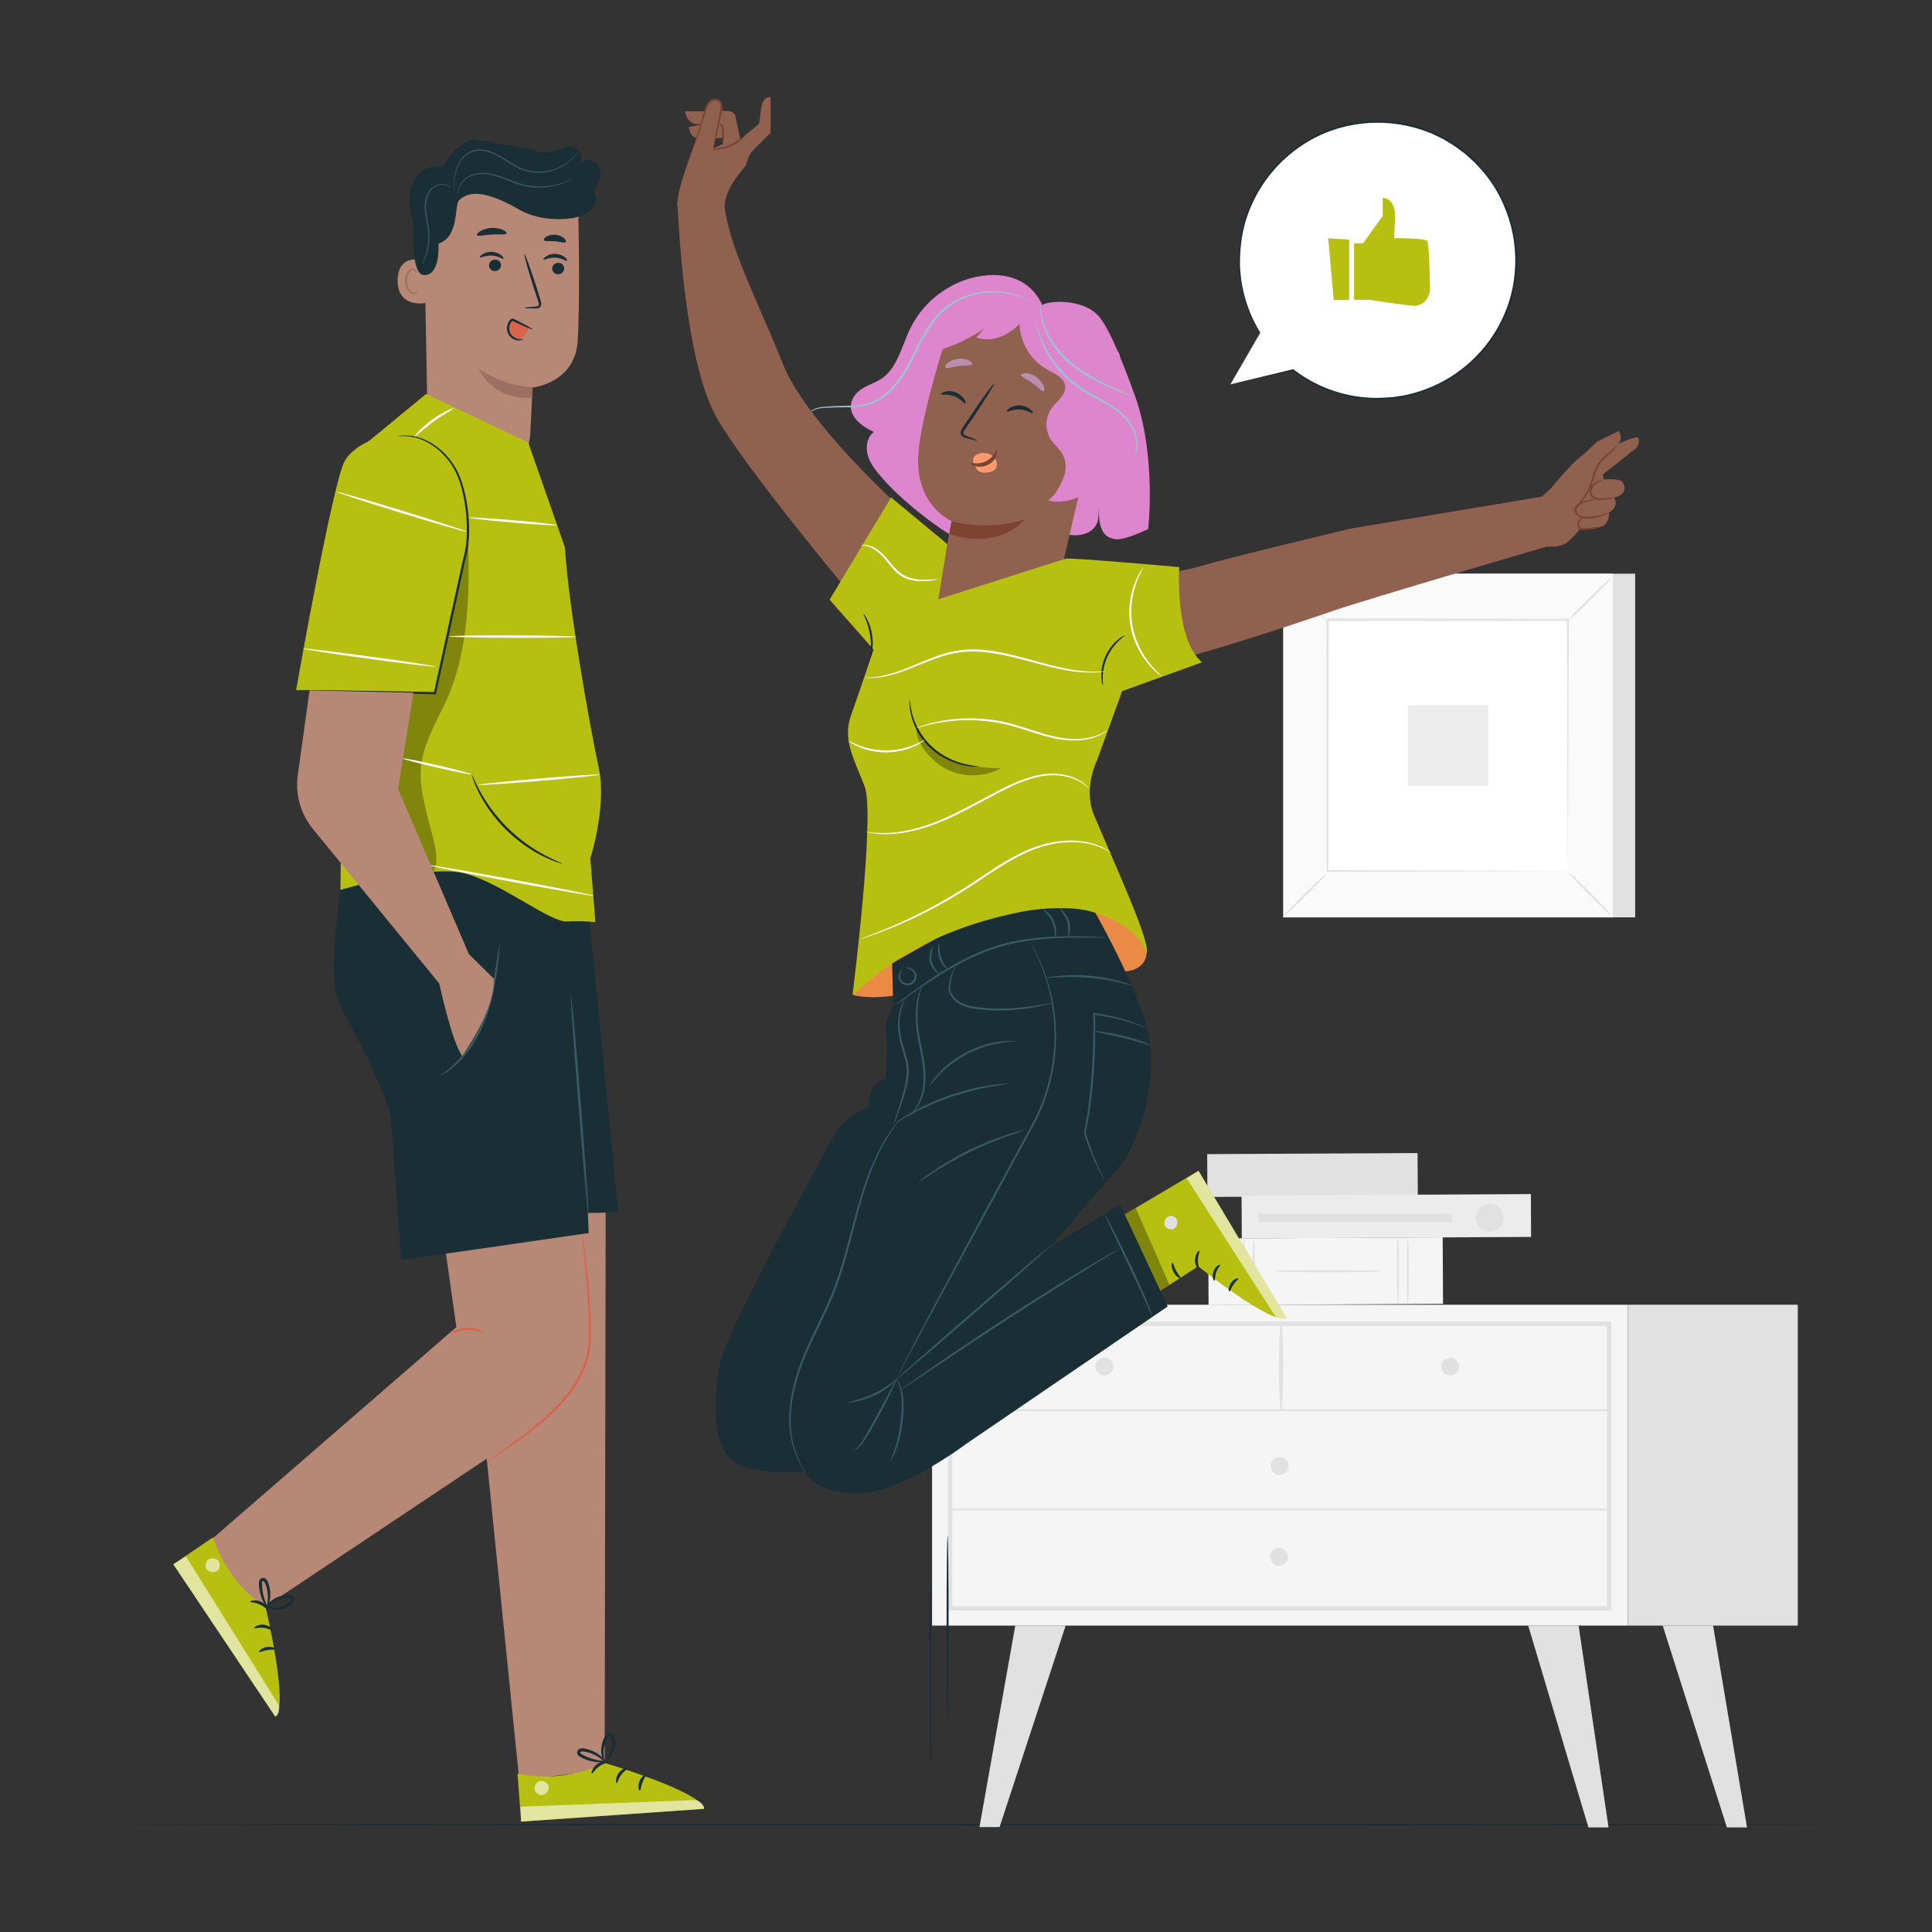 <?xml version="1.0" encoding="UTF-8"?><svg id="Calque_1" data-name="Calque 1" xmlns="http://www.w3.org/2000/svg" version="1.1" viewBox="0 0 360 360"><rect x="0" y="0" width="360" height="360" fill="#333333" stroke="none"/><defs><style>
      .cls-1 {
        fill: #d8654b;
      }

      .cls-1, .cls-2, .cls-3, .cls-4, .cls-5, .cls-6, .cls-7, .cls-8, .cls-9, .cls-10, .cls-11, .cls-12, .cls-13, .cls-14, .cls-15, .cls-16, .cls-17, .cls-18, .cls-19, .cls-20, .cls-21 {
        stroke-width: 0px;
      }

      .cls-2 {
        fill: #b7bf10;
      }

      .cls-3 {
        fill: #7c4431;
      }

      .cls-4 {
        fill: #375a64;
      }

      .cls-5 {
        fill: #e1e1e1;
      }

      .cls-6 {
        fill: #1a2e35;
      }

      .cls-7 {
        fill: #1a2e35;
      }

      .cls-8 {
        fill: #916150;
      }

      .cls-9 {
        fill: #ff9a6c;
      }

      .cls-10, .cls-20 {
        fill: #000;
      }

      .cls-11 {
        fill: #ececec;
      }

      .cls-12 {
        fill: #dd85cd;
      }

      .cls-13 {
        fill: #b78876;
      }

      .cls-14 {
        fill: #ba8eb0;
      }

      .cls-22, .cls-20 {
        opacity: .3;
      }

      .cls-23 {
        opacity: .6;
      }

      .cls-15 {
        fill: #9b7064;
      }

      .cls-16 {
        fill: #9bc4ce;
      }

      .cls-17 {
        fill: #ff735d;
      }

      .cls-18 {
        fill: #fafafa;
      }

      .cls-19 {
        fill: #fff;
      }

      .cls-21 {
        fill: #f5f5f5;
      }
    </style></defs><path class="cls-6" d="m341 340.02c0 .11-71.2.19-159.01.19s-159.02-.09-159.02-.19s71.18-.19 159.02-.19s159.01.09 159.01.19z"/><g><g><rect class="cls-21" x="173.68" y="243.12" width="129.63" height="59.79"/><path class="cls-5" d="m300.23 300.09h-123.58v-53.82h123.58v53.82zm-122.77-.81h121.97v-52.21h-121.97v52.21z"/><rect class="cls-5" x="303.32" y="243.12" width="31.67" height="59.79"/><path class="cls-5" d="m177.06 262.93h122.78c.21 0 .21-.33 0-.33h-122.78c-.21 0-.21.33 0 .33h0z"/><path class="cls-5" d="m238.84 262.76c.37-5.31.33-10.93.04-16.24c-.01-.21-.32-.21-.33 0c-.29 5.31-.33 10.93.04 16.24c.01.16.24.16.25 0h0z"/><path class="cls-5" d="m271.89 254.64c0 .92-.75 1.67-1.67 1.67s-1.67-.75-1.67-1.67s.75-1.67 1.67-1.67s1.67.75 1.67 1.67z"/><path class="cls-5" d="m207.46 254.64c0 .92-.75 1.67-1.67 1.67s-1.67-.75-1.67-1.67s.75-1.67 1.67-1.67s1.67.75 1.67 1.67z"/><path class="cls-5" d="m240.12 273.18c0 .92-.75 1.67-1.67 1.67s-1.67-.75-1.67-1.67s.75-1.67 1.67-1.67s1.67.75 1.67 1.67z"/><polygon class="cls-5" points="189.18 302.91 182.51 340.44 186.26 340.44 198.57 302.91 189.18 302.91"/><polygon class="cls-5" points="294.15 302.91 299.73 340.51 295.98 340.51 284.76 302.91 294.15 302.91"/><polygon class="cls-5" points="319.21 302.91 325.53 340.51 321.78 340.51 309.82 302.91 319.21 302.91"/><path class="cls-5" d="m240 290.1c0 .92-.75 1.67-1.67 1.67s-1.67-.75-1.67-1.67s.75-1.67 1.67-1.67s1.67.75 1.67 1.67z"/><path class="cls-5" d="m177.06 281.44h122.78c.21 0 .21-.33 0-.33h-122.78c-.21 0-.21.33 0 .33h0z"/></g><g><rect class="cls-5" x="240.59" y="199.35" width="7.98" height="39.2" transform="translate(462.23 -26.78) rotate(89.7)"/><g><rect class="cls-21" x="240.83" y="215.03" width="12.4" height="43.69" transform="translate(482.59 -11.4) rotate(89.7)"/><path class="cls-5" d="m260.49 242.87c-.12 0-.21-2.78-.21-6.2s.09-6.2.21-6.2s.21 2.78.21 6.2s-.09 6.2-.21 6.2z"/><path class="cls-5" d="m262.32 242.87c-.12 0-.21-2.78-.21-6.2s.09-6.2.21-6.2s.21 2.78.21 6.2s-.09 6.2-.21 6.2z"/><path class="cls-5" d="m231.79 242.87c-.12 0-.21-2.78-.21-6.2s.09-6.2.21-6.2s.21 2.78.21 6.2s-.09 6.2-.21 6.2z"/><path class="cls-5" d="m233.63 242.87c-.12 0-.21-2.78-.21-6.2s.09-6.2.21-6.2s.21 2.78.21 6.2s-.09 6.2-.21 6.2z"/><path class="cls-5" d="m237.63 236.87c0-.12 4.41-.21 9.84-.21s9.84.1 9.84.21s-4.41.21-9.84.21s-9.84-.1-9.84-.21z"/></g><g><rect class="cls-11" x="254.34" y="199.69" width="7.98" height="53.91" transform="translate(483.61 -32.88) rotate(89.7)"/><path class="cls-5" d="m277.59 229.5c-1.41 0-2.55-1.16-2.55-2.58s1.14-2.58 2.55-2.58s2.55 1.16 2.55 2.58s-1.14 2.58-2.55 2.58z"/><rect class="cls-5" x="251.74" y="208.87" width="1.6" height="36.09" transform="translate(479.46 -25.62) rotate(90)"/></g></g></g><g><rect class="cls-5" x="243.27" y="106.9" width="61.42" height="64.03"/><g><rect class="cls-18" x="239.11" y="106.9" width="61.42" height="64.03"/><path class="cls-5" d="m300.55 170.95h-61.46v-64.06h61.46v64.06zm-61.42-.04h61.38v-63.99h-61.38v63.99z"/></g><rect class="cls-19" x="247.37" y="115.51" width="44.91" height="46.81"/><path class="cls-5" d="m247.37 162.63s-.39.53-1.11 1.29c-.72.76-1.73 1.78-2.85 2.89c-1.13 1.11-2.17 2.1-2.93 2.81c-.77.7-1.26 1.12-1.3 1.08c-.04-.04.39-.53 1.1-1.28c.72-.76 1.73-1.78 2.86-2.9c1.13-1.12 2.17-2.11 2.94-2.81c.77-.7 1.26-1.12 1.29-1.08z"/><path class="cls-5" d="m292.27 162.52s.53.39 1.29 1.11c.76.72 1.78 1.73 2.89 2.85c1.11 1.13 2.1 2.17 2.81 2.93c.7.77 1.12 1.26 1.08 1.3c-.04.04-.53-.39-1.28-1.1c-.76-.72-1.78-1.73-2.9-2.86c-1.12-1.13-2.11-2.17-2.81-2.94c-.7-.77-1.12-1.26-1.08-1.29z"/><path class="cls-5" d="m292.15 115.64s.39-.53 1.11-1.29c.72-.76 1.72-1.78 2.85-2.89c1.13-1.11 2.17-2.1 2.93-2.81c.77-.7 1.26-1.12 1.3-1.08c.04.04-.39.53-1.1 1.28c-.72.76-1.73 1.78-2.86 2.9c-1.13 1.12-2.17 2.11-2.94 2.81c-.77.7-1.26 1.12-1.29 1.08z"/><path class="cls-5" d="m247.24 115.75s-.53-.39-1.29-1.11c-.76-.72-1.78-1.73-2.89-2.85c-1.11-1.13-2.1-2.17-2.81-2.93c-.7-.77-1.12-1.26-1.08-1.3c.04-.04.53.38 1.28 1.1c.76.72 1.78 1.73 2.9 2.86c1.12 1.13 2.11 2.17 2.81 2.94c.7.77 1.12 1.26 1.08 1.29z"/><path class="cls-5" d="m292.15 162.32s0-.08 0-.23c0-.16 0-.37 0-.65c0-.59-.01-1.43-.02-2.53c-.01-2.22-.03-5.44-.05-9.54c-.02-8.2-.05-19.88-.09-33.86l.17.17c-13.07 0-28.43.02-44.78.03h0l.2-.2c-.01 17.18-.02 33.26-.03 46.81l-.17-.17c13.42.04 24.59.07 32.43.09c3.91.02 6.99.03 9.11.04c1.05 0 1.85.02 2.41.02c.26 0 .47 0 .62 0c.14 0 .21 0 .22 0c0 0-.06 0-.2 0c-.15 0-.35 0-.6 0c-.55 0-1.35.01-2.38.02c-2.11.01-5.17.03-9.07.04c-7.86.02-19.07.05-32.54.09h-.17s0-.17 0-.17c0-13.56-.02-29.63-.03-46.81v-.2s.2 0 .2 0h0c16.35 0 31.71.02 44.78.03h.17v.17c-.04 14.03-.07 25.75-.09 33.97c-.02 4.08-.04 7.29-.05 9.5c0 1.08-.02 1.91-.02 2.49c0 .27 0 .48 0 .63c0 .14 0 .21-.01.21z"/><rect class="cls-11" x="262.33" y="131.42" width="14.98" height="14.98"/></g><g><g><path class="cls-19" d="m229.26 71.64l5.47-9.65c-2.42-3.93-3.82-8.56-3.82-13.51c0-14.25 11.55-25.8 25.8-25.8s25.8 11.55 25.8 25.8s-11.55 25.8-25.8 25.8c-5.95 0-11.43-2.02-15.79-5.4h0s-11.67 2.76-11.67 2.76z"/><path class="cls-7" d="m229.26 71.64c.59-.14 4.25-1.03 11.65-2.83l-.05.13h0s-.02-.1.02-.13c.03-.02.07-.02.1 0c1.47 1.12 3.23 2.23 5.29 3.15c2.06.9 4.42 1.64 7.03 1.97c1.3.16 2.66.26 4.05.19c.7-.04 1.41-.06 2.12-.12c.71-.11 1.43-.22 2.16-.33c2.89-.58 5.84-1.68 8.6-3.4c2.75-1.71 5.3-4.03 7.34-6.87c2.04-2.84 3.58-6.2 4.3-9.86c.71-3.65.65-7.56-.31-11.34c-.97-3.77-2.77-7.45-5.46-10.48l-1.04-1.15c-.34-.39-.75-.7-1.12-1.06c-.39-.33-.74-.71-1.16-1.01l-1.22-.91c-.4-.32-.83-.58-1.27-.84l-1.29-.79c-.45-.22-.9-.44-1.35-.66c-.45-.21-.89-.46-1.37-.61c-3.7-1.47-7.65-2.03-11.43-1.76c-3.78.27-7.39 1.35-10.5 3.09c-3.11 1.73-5.74 4.04-7.78 6.62c-2.04 2.58-3.48 5.43-4.38 8.27c-.89 2.85-1.14 5.69-1.14 8.31c.13 5.29 1.88 9.65 3.76 12.73c.02.03.02.06 0 .08c-3.53 6.12-5.25 9.1-5.54 9.61c.28-.51 1.96-3.51 5.4-9.69v.08c-1.92-3.09-3.7-7.47-3.85-12.8c-.01-2.65.23-5.51 1.12-8.4c.9-2.87 2.34-5.76 4.4-8.37c2.05-2.61 4.71-4.96 7.85-6.71c3.14-1.77 6.8-2.87 10.62-3.14c3.82-.28 7.82.29 11.58 1.78c.48.15.92.4 1.38.62c.46.22.91.44 1.37.67c.44.26.87.53 1.31.8c.44.26.88.52 1.28.85l1.24.93c.42.3.78.68 1.17 1.02c.38.36.79.68 1.14 1.07l1.05 1.16c2.73 3.07 4.56 6.8 5.53 10.62c.97 3.83 1.03 7.79.3 11.49c-.73 3.7-2.3 7.1-4.36 9.98c-2.07 2.88-4.65 5.22-7.44 6.94c-2.79 1.73-5.78 2.84-8.7 3.42c-.74.11-1.46.22-2.18.33c-.72.06-1.44.08-2.14.12c-1.41.07-2.78-.04-4.09-.21c-2.63-.35-5-1.1-7.08-2.02c-2.07-.94-3.84-2.06-5.31-3.2l.12-.12h0s.02.1-.02.13c0 0-.02.01-.03.02c-7.43 1.69-11.1 2.53-11.69 2.67z"/></g><g><path class="cls-2" d="m252.3 45.33h1.68l3.67-5.11v-3.35s2.6-.16 2.29 4.23c-.31 4.39.02 3.27.02 3.27c0 0 5.51.02 5.97.5c.33.35.48 5.82.54 8.79c.03 1.5-.89 2.89-2.28 3.24c-.2.05-.4.08-.59.08c-1.38 0-8.4-1.12-8.4-1.12h-2.9v-10.54z"/><polygon class="cls-2" points="247.49 44.41 248.52 55.9 251.4 55.9 251.4 44.64 247.49 44.41"/></g></g><g><g><path class="cls-17" d="m213.39 175.74c-.41-1.16-1.2-2.14-2.04-3.04c-5.46-5.81-13.73-8.59-21.69-8.13c-7.96.45-15.57 3.92-21.77 8.93c-3.3 2.67-7.75 7.83-8.91 11.92c4.84 1.17 12.08-.46 16.65-2.45c4.57-1.99 9.09-4.4 14.04-4.91c5.74-.58 11.38 1.45 17.04 2.6c1.14.23 2.3.43 3.45.28c1.15-.15 2.3-.68 2.94-1.65c.68-1.02.69-2.39.28-3.54z"/><g class="cls-22"><path class="cls-2" d="m213.39 175.74c-.41-1.16-1.2-2.14-2.04-3.04c-5.46-5.81-13.73-8.59-21.69-8.13c-7.96.45-15.57 3.92-21.77 8.93c-3.3 2.67-7.75 7.83-8.91 11.92c4.84 1.17 12.08-.46 16.65-2.45c4.57-1.99 9.09-4.4 14.04-4.91c5.74-.58 11.38 1.45 17.04 2.6c1.14.23 2.3.43 3.45.28c1.15-.15 2.3-.68 2.94-1.65c.68-1.02.69-2.39.28-3.54z"/></g><g><g><path class="cls-2" d="m209.43 244.92l13.83-8.96s13.75 11.05 16.47 9.64l-16.41-27.44l-22.12 13.08l8.23 13.68z"/><path class="cls-5" d="m217 228.18c-.17-.62.21-1.34.82-1.54c.61-.2 1.35.18 1.53.79c.18.61-.24 1.5-.87 1.63c-.63.13-1.47-.36-1.5-1"/><g class="cls-23"><path class="cls-19" d="m223.32 218.16l-2.18 1.41l16.55 25.78s1.26.9 2.04.25l-16.41-27.44z"/></g><path class="cls-7" d="m223.39 236.48c.13-.08-.21-.79-.17-1.71c.01-.92.39-1.6.26-1.7c-.1-.11-.78.57-.81 1.68c-.03 1.11.61 1.82.72 1.72z"/><path class="cls-7" d="m226.3 238.65c.15-.05.03-.76.32-1.56c.27-.8.82-1.28.73-1.41c-.05-.14-.89.24-1.24 1.23c-.36.99.06 1.81.19 1.74z"/><path class="cls-7" d="m230.72 238.22c-.04-.14-.83.08-1.35.86c-.53.78-.45 1.58-.3 1.57c.16 0 .31-.63.75-1.27c.43-.65.97-1.02.9-1.16z"/><path class="cls-7" d="m220.01 238.18c.09-.13-.46-.63-.87-1.42c-.42-.78-.52-1.52-.67-1.52c-.14-.02-.3.85.19 1.77c.48.92 1.28 1.3 1.35 1.17z"/></g><polygon class="cls-20" points="211.62 225.07 217.91 239.42 215.8 240.91 208.55 226.93 211.62 225.07"/></g><g><path class="cls-7" d="m203.39 168.8c-.57 0-19.17-.41-29.21 6.22l-7.95 4.48l.21 8.05s-1.71 2.84-1.33 4.55c.38 1.71-.05 8.9-.05 8.9c0 0-2.98.19-3.36 5.3c0 0-4.13 1.71-5.95 4.74s-20.38 37.13-21.52 42.63s-1.89 15.16 2.27 18.38c4.17 3.22 13.45 2.08 13.45 2.08c0 0 1.33 3.98 9.47 4.17c8.15.19 20.65-9.28 20.65-9.28l37.51-25.58l-8.87-19.01l-13.1 8.02l14.02-16.29s6.44-10.99 4.55-22.54c-1.41-8.58-10.8-24.82-10.8-24.82z"/><path class="cls-4" d="m206.6 174.7s-.15.02-.44.02c-.33 0-.75 0-1.26 0c-1.1 0-2.68-.04-4.64-.01c-1.96.03-4.29.09-6.86.37c-2.57.27-5.38.75-8.2 1.71c-5.66 1.91-10.21 4.95-13.46 7.11c-1.58 1.09-2.87 1.99-3.81 2.64c-.42.29-.77.53-1.04.72c-.24.16-.37.24-.38.23s.11-.11.33-.29c.26-.2.59-.46 1-.77c.87-.66 2.14-1.61 3.75-2.74c3.21-2.23 7.77-5.32 13.49-7.25c2.85-.97 5.7-1.44 8.28-1.7c2.59-.26 4.93-.29 6.89-.29c1.96.01 3.55.08 4.64.13c.51.03.93.06 1.26.08c.29.02.44.04.44.05z"/><path class="cls-4" d="m168.33 180.6s-.47.31-.59 1.09c-.06.37.03.85.4 1.17c.35.33.94.5 1.45.3c.51-.2.82-.74.84-1.22c.04-.49-.22-.89-.52-1.12c-.62-.48-1.19-.31-1.18-.38c0-.02.11-.09.36-.11c.24-.02.61.03.98.28c.37.23.74.73.71 1.35c-.02.6-.38 1.27-1.05 1.55c-.68.26-1.41.02-1.83-.4c-.45-.43-.52-1.05-.42-1.47c.1-.44.34-.73.52-.88c.19-.15.32-.18.33-.16z"/><path class="cls-4" d="m175 181.58s-.3-.16-.67-.54c-.35-.38-.87-.96-1.08-1.8c-.18-.84.02-1.59.18-2.09c.16-.5.32-.79.36-.78c.05.02 0 .34-.1.84c-.09.5-.23 1.21-.07 1.94c.17.72.61 1.3.91 1.71c.31.41.5.67.46.71z"/><path class="cls-4" d="m176.57 180.62s-.29-.13-.63-.48c-.33-.36-.73-.94-.95-1.67c-.41-1.48-.11-2.69-.04-2.67c.13 0 .02 1.21.4 2.57c.4 1.36 1.31 2.18 1.22 2.26z"/><path class="cls-4" d="m196.65 174.7c-.06 0-.08-.34-.13-.87c-.05-.53-.15-1.26-.45-2c-.3-.74-.77-1.3-1.13-1.69c-.36-.39-.6-.63-.56-.68c.03-.04.33.13.75.48c.41.35.97.93 1.29 1.74c.33.8.38 1.58.37 2.13c-.01.55-.09.88-.14.88z"/><path class="cls-4" d="m199.09 174.65c-.05 0-.06-.34-.06-.87c0-.53.05-1.27-.16-2c-.23-.73-.68-1.33-.94-1.78c-.28-.45-.44-.75-.39-.78c.04-.03.27.21.61.62c.32.42.82 1 1.09 1.83c.24.84.13 1.6.07 2.13c-.07.53-.16.85-.21.85z"/><path class="cls-4" d="m167.02 257.04s.08-.31.34-.85c.25-.54.64-1.33 1.16-2.34c1.03-2.02 2.55-4.93 4.45-8.51c3.8-7.17 9.11-17.03 15.01-27.9c1.48-2.72 2.92-5.37 4.32-7.93c1.38-2.55 2.38-5.19 3.05-7.77c1.37-5.17 1.36-10.08.75-14.06c-.6-4-1.76-7.1-2.67-9.16c-.46-1.03-.86-1.82-1.14-2.35c-.13-.25-.24-.45-.32-.6c-.07-.14-.1-.21-.1-.21c0 0 .05.06.13.19c.09.15.2.34.35.58c.3.52.72 1.29 1.2 2.32c.96 2.05 2.16 5.16 2.8 9.18c.65 4.01.68 8.96-.68 14.19c-.67 2.61-1.67 5.27-3.07 7.86c-1.39 2.56-2.83 5.22-4.31 7.94c-5.9 10.87-11.23 20.7-15.11 27.85c-1.91 3.55-3.47 6.44-4.55 8.45c-.52.98-.93 1.76-1.22 2.31c-.13.25-.23.45-.31.6c-.06.14-.09.21-.1.21z"/><path class="cls-4" d="m208.86 232.51s-.13.11-.41.29c-.31.19-.71.44-1.2.76c-1.09.67-2.6 1.6-4.44 2.74c-3.75 2.32-8.91 5.54-14.56 9.2c-5.64 3.66-10.71 7.04-14.37 9.49c-1.81 1.2-3.28 2.19-4.35 2.89c-.49.32-.89.58-1.19.77c-.27.17-.42.26-.43.25c0-.01.13-.12.39-.31c.29-.21.68-.49 1.15-.83c1.05-.73 2.5-1.75 4.28-2.99c3.63-2.51 8.67-5.93 14.32-9.59c5.65-3.66 10.84-6.85 14.62-9.11c1.89-1.13 3.43-2.03 4.51-2.64c.51-.29.92-.52 1.24-.7c.29-.16.44-.23.44-.22z"/><path class="cls-4" d="m214.73 245.39s-.15-.26-.35-.75c-.25-.56-.55-1.25-.91-2.06c-.78-1.73-1.9-4.11-3.15-6.73c-1.23-2.58-2.34-4.91-3.2-6.71c-.37-.81-.69-1.49-.95-2.05c-.22-.49-.33-.76-.3-.77c.02-.01.18.24.44.71c.26.47.62 1.15 1.06 1.99c.87 1.69 2.05 4.04 3.3 6.67c1.25 2.62 2.33 5.02 3.05 6.79c.36.88.63 1.61.8 2.11c.16.51.23.8.21.8z"/><path class="cls-4" d="m167.02 257.04c-.07-.08 6.35-5.75 14.33-12.67c7.98-6.92 14.51-12.46 14.58-12.38s-6.35 5.75-14.33 12.67c-7.98 6.92-14.51 12.46-14.57 12.38z"/><path class="cls-4" d="m159.07 270.33s.76-.51 1.54-1.72c.77-1.2 1.73-2.97 2.8-4.9c1.06-1.94 1.98-3.71 2.65-4.99c.67-1.28 1.08-2.08 1.13-2.06c.05.02-.29.86-.89 2.17c-.61 1.32-1.49 3.11-2.56 5.06c-1.08 1.94-2.06 3.67-2.91 4.87c-.44.59-.87 1.01-1.2 1.25c-.33.24-.55.33-.56.31z"/><path class="cls-4" d="m165.86 272.39c-.06-.03.36-.82.81-2.18c.45-1.36.92-3.29 1.18-5.47c.24-2.17.24-4.17-.03-5.57c-.11-.71-.32-1.24-.49-1.6c-.2-.33-.34-.51-.32-.53c.01-.02.19.13.44.46c.21.35.48.9.62 1.62c.34 1.43.39 3.46.14 5.67c-.26 2.2-.78 4.16-1.3 5.51c-.27.68-.51 1.21-.72 1.56c-.2.35-.32.54-.34.53z"/><path class="cls-4" d="m158.01 261.37c-.01-.05.54-.21 1.42-.46c.88-.26 2.09-.62 3.34-1.19c2.51-1.17 4.16-2.79 4.25-2.68c.03.03-.35.46-1.05 1.07c-.7.6-1.75 1.36-3.04 1.95c-1.29.59-2.54.92-3.44 1.11c-.9.19-1.47.25-1.48.2z"/><path class="cls-4" d="m167.6 208.69s-.03.06-.1.15c-.09.11-.19.26-.32.43c-.28.37-.69.93-1.18 1.68c-.99 1.48-2.25 3.73-3.43 6.68c-1.2 2.95-2.27 6.58-3.32 10.66c-1.08 4.07-2.15 8.6-3.99 13.12c-1.88 4.51-4.18 8.54-5.67 12.47c-1.5 3.91-2.28 7.67-2.26 10.84c0 1.58.2 3.01.48 4.23c.29 1.23.69 2.24 1.03 3.05c.37.8.69 1.42.93 1.82c.11.19.19.34.26.46c.06.11.08.16.08.17c0 0-.04-.05-.11-.14c-.08-.12-.18-.27-.29-.45c-.27-.39-.61-.99-1-1.8c-.37-.81-.8-1.83-1.11-3.07c-.31-1.23-.53-2.68-.55-4.28c-.06-3.21.71-7.01 2.2-10.97c1.49-3.97 3.79-8.02 5.65-12.49c1.83-4.49 2.91-9.01 4.01-13.07c1.07-4.07 2.17-7.72 3.41-10.67c1.22-2.95 2.53-5.2 3.56-6.66c.51-.74.94-1.28 1.24-1.64c.14-.16.26-.3.35-.41c.08-.09.12-.13.13-.13z"/><path class="cls-4" d="m168.82 185.81s-.14.32-.38.89c-.24.57-.55 1.41-.71 2.49c-.16 1.08-.13 2.4.14 3.83c.22 1.44.82 2.93 1.23 4.6c.21.83.29 1.7.21 2.51c-.06.81-.2 1.58-.37 2.3c-.33 1.44-.76 2.7-1.12 3.75c-.37 1.05-.7 1.89-.93 2.46c-.23.58-.37.89-.4.88c-.02 0 .07-.34.26-.93c.22-.66.49-1.5.81-2.5c.33-1.06.73-2.32 1.04-3.74c.3-1.42.57-3.02.13-4.64c-.39-1.62-1-3.15-1.2-4.63c-.25-1.46-.26-2.82-.06-3.93c.2-1.11.56-1.96.84-2.51c.14-.28.27-.49.36-.62c.09-.14.14-.21.15-.2z"/><path class="cls-4" d="m169.71 207.62c-.07-.05 1.11-.95 1.82-3.08c.36-1.05.59-2.37.57-3.84c-.01-1.47-.27-3.09-.6-4.77c-.33-1.69-.68-3.29-.8-4.8c-.12-1.5-.07-2.86.08-3.98c.15-1.13.4-2.02.64-2.61c.12-.29.22-.52.31-.66c.08-.15.13-.22.14-.21c.03.02-.12.33-.31.93c-.19.6-.4 1.48-.51 2.59c-.11 1.11-.14 2.45 0 3.92c.13 1.47.5 3.07.82 4.76c.33 1.69.58 3.33.58 4.84c0 1.51-.26 2.87-.67 3.94c-.4 1.07-.93 1.85-1.35 2.33c-.22.23-.39.41-.52.51c-.13.11-.2.16-.21.15z"/><path class="cls-4" d="m188.1 201.91s-.31.08-.88.16c-.57.07-1.38.2-2.39.38c-2.01.35-4.76.97-7.7 1.98c-2.94 1.02-5.49 2.22-7.29 3.19c-.9.48-1.62.89-2.11 1.18c-.49.29-.78.43-.79.41c-.01-.02.24-.21.71-.54c.47-.33 1.17-.77 2.06-1.28c1.77-1.03 4.33-2.29 7.29-3.31c2.96-1.02 5.75-1.6 7.78-1.89c1.02-.14 1.84-.23 2.41-.26c.57-.03.89-.04.89-.02z"/><path class="cls-4" d="m189.28 194c0 .07-1.07.05-2.76.32c-.85.13-1.84.36-2.92.68c-1.07.35-2.23.81-3.39 1.4c-1.15.61-2.18 1.3-3.08 1.99c-.88.7-1.64 1.39-2.22 2.01c-1.18 1.24-1.77 2.13-1.83 2.09c-.02-.01.11-.24.38-.65c.26-.41.68-.97 1.26-1.62c.57-.66 1.31-1.38 2.2-2.1c.9-.71 1.95-1.43 3.12-2.05c1.18-.61 2.36-1.07 3.46-1.4c1.1-.32 2.12-.52 2.98-.62c.86-.1 1.56-.13 2.05-.11c.48.01.75.03.75.06z"/><path class="cls-4" d="m190.9 210.59s-.28.14-.82.31c-.53.17-1.3.44-2.24.77c-1.89.67-4.46 1.68-7.2 3.03c-2.74 1.35-5.11 2.77-6.79 3.86c-.84.54-1.52.99-1.98 1.31c-.47.31-.73.48-.75.46c-.02-.02.22-.22.66-.58c.44-.35 1.09-.84 1.92-1.41c1.65-1.15 4.02-2.62 6.77-3.98c2.76-1.36 5.37-2.34 7.28-2.95c.96-.3 1.74-.53 2.29-.66c.55-.13.85-.2.86-.17z"/><path class="cls-4" d="m213.76 191.62s-.25-.07-.7-.24c-.45-.17-1.11-.42-1.96-.7c-1.7-.57-4.19-1.23-7.24-1.59l.18-.16c.08 3.12.06 6.83-.21 10.78c-.3 4.27-.86 8.22-1.53 11.46v-.08c.85 2.72 1.72 4.94 2.41 6.44c.34.75.66 1.32.87 1.71c.23.38.35.58.33.59c-.01 0-.16-.18-.42-.54c-.24-.37-.58-.93-.95-1.68c-.74-1.49-1.66-3.69-2.55-6.42v-.04s0-.04 0-.04c.63-3.24 1.17-7.17 1.46-11.43c.28-3.94.32-7.63.27-10.74v-.19s.18.02.18.02c3.08.4 5.58 1.11 7.27 1.73c.85.31 1.5.59 1.94.79c.44.2.67.32.66.34z"/><path class="cls-4" d="m214.35 194.76c-.02.05-.59-.14-1.53-.42c-.93-.28-2.23-.64-3.67-.98c-2.89-.68-5.27-1.11-5.25-1.22c0-.05.61 0 1.58.14c.97.14 2.3.37 3.75.72c2.92.66 5.15 1.66 5.11 1.76z"/><path class="cls-4" d="m210.86 183.6c-.02.06-.88-.2-2.3-.53c-1.41-.33-3.39-.71-5.6-.89c-2.21-.18-4.22-.14-5.67-.08c-1.45.07-2.35.15-2.36.09c0-.03.22-.08.62-.14c.4-.07.99-.14 1.72-.21c1.46-.14 3.49-.22 5.72-.03c2.23.19 4.22.61 5.63 1.01c.7.2 1.27.38 1.65.53c.38.14.59.24.58.26z"/><path class="cls-4" d="m196.11 186.87s-.33.14-.96.3c-.63.16-1.54.37-2.68.57c-2.28.39-5.49.74-9.03.45c-1.75-.17-3.49-.36-4.86-1.22c-.67-.42-1.2-1-1.51-1.64c-.33-.64-.36-1.35-.26-1.93c.19-1.16.55-2.04.81-2.64c.27-.59.5-.88.51-.87c.02.02-.15.33-.38.93c-.22.6-.54 1.49-.68 2.61c-.07.56-.03 1.17.28 1.75c.29.58.79 1.1 1.42 1.49c1.27.78 2.97.97 4.71 1.14c3.49.29 6.68-.02 8.96-.34c1.14-.16 2.06-.33 2.69-.45c.63-.12.99-.18.99-.16z"/></g></g><g><g><path class="cls-12" d="m194.26 56.9c-3.47-7.51-12.04-6.03-16.15-4.04c-4.1 1.99-7.21 5.13-9.07 9.61c-1.21 2.9-2.16 6.21-4.6 7.96c-1.06.77-2.32 1.15-3.45 1.79c-1.13.64-2.21 1.67-2.41 3.05c-.36 2.5 2.15 4.23 4.26 5.24c-1.26.86-1.59 2.79-1.14 4.34s1.47 2.8 2.48 3.99c3.09 3.66 8.62 8.15 12.58 10.61s6.52 2.76 10.78.98c1.73-.72 3.34-1.9 5.18-2.11c2.14-.24 4.19.86 6.3 1.29s4.79-.17 5.48-2.39c.26-.86.17-1.79.29-2.69c.12-.9.04-.83 0 0c-.28 5.4 1.98 5.65 2.63 5.86c1.53.51 5.06-1.13 6.53-1.82c0 0 1.58-13.75-2.53-25c-1.31-3.59-4.11-11.26-6.35-14.24c-3.07-4.09-10.44-3.18-10.81-2.46"/><g><path class="cls-8" d="m189.86 58.15c-5.46-1.91-12.82 2.28-14.49 7.81c-1.86 6.15-3.88 13.72-4.24 18.55c-.71 9.71 6.18 12.58 6.18 12.58l-2.81 15.18l23.66-7.65l8.26-35.76l.77-3.01l-17.34-7.71z"/><path class="cls-7" d="m175.37 73.45c.08.21 1.21-.1 2.44.39c1.24.47 1.9 1.46 2.09 1.36c.09-.04.05-.37-.23-.81c-.28-.44-.83-.98-1.6-1.28c-.77-.3-1.53-.27-2.01-.12c-.49.14-.73.36-.69.46z"/><path class="cls-7" d="m187.61 76.67c.14.17 1.12-.46 2.44-.36c1.32.07 2.25.82 2.4.67c.07-.07-.06-.37-.46-.7c-.4-.34-1.09-.68-1.91-.73c-.82-.05-1.54.21-1.96.49c-.43.28-.59.57-.52.64z"/><path class="cls-7" d="m182.12 82.11c.02-.07-.75-.4-2.01-.87c-.32-.11-.62-.25-.62-.49c-.02-.26.2-.58.45-.93c.5-.73 1.02-1.49 1.56-2.28c2.19-3.26 3.86-5.97 3.73-6.06c-.13-.09-2.02 2.48-4.21 5.74c-.53.81-1.04 1.57-1.53 2.31c-.21.35-.53.72-.48 1.25c.03.27.23.5.43.61c.2.11.38.16.54.21c1.29.38 2.1.57 2.13.5z"/><path class="cls-3" d="m177.31 97.13s6.53 1.94 13.64-.35c0 0-4.6 5.85-14.08 2.71l.44-2.37z"/><g><path class="cls-9" d="m181.41 86.44c-.13-.16.06.19 0 0h0z"/><path class="cls-9" d="m185.62 85.81c-.26-.6-.82-1.05-1.43-1.26c-.88-.31-1.88-.15-2.56.42c-.45.46-.28 1.28-.23 1.48c.46.58.5 1.08 1.14 1.44c.64.36 2.27.13 2.78-.32c.46-.4.55-1.15.29-1.75z"/></g><path class="cls-3" d="m185.71 83.89c-.21-.06-.54 1.34-1.97 2.05c-1.43.72-2.89.21-2.95.4c-.04.08.27.35.9.52c.61.17 1.56.18 2.44-.26c.88-.44 1.38-1.18 1.56-1.74c.19-.57.12-.96.02-.97z"/><path class="cls-14" d="m190.27 69.84c-.07.37 1.01.75 2.1 1.55c1.11.77 1.84 1.68 2.15 1.47c.14-.1.14-.49-.08-1c-.22-.51-.67-1.13-1.33-1.6c-.66-.47-1.38-.68-1.91-.71c-.54-.03-.89.11-.93.28z"/><path class="cls-14" d="m176.16 68.48c.29.27 1.28-.13 2.5-.27c1.22-.17 2.28-.02 2.49-.35c.09-.16-.1-.45-.58-.69c-.47-.24-1.24-.4-2.08-.3c-.84.1-1.54.45-1.94.79c-.4.35-.52.67-.39.81z"/><path class="cls-12" d="m208.52 65.84c-.32-.76-1.09-1.22-1.81-1.61c-4.71-2.58-9.58-4.85-14.59-6.79l-2.06 1.17c-.61 3.99 1.48 8.25 5 10.21c1.41.78 3.24 1.52 3.42 3.12c.19 1.66-1.55 2.79-2.53 4.14c-1.21 1.66-1.28 4.06-.16 5.78c.63.98 1.59 1.72 2.17 2.73c.77 1.34.78 3.04.19 4.47c-.58 1.43-1.57 3.36-2.88 4.17c3.52.92 7.65-.86 9.49-4c1.1-1.87 1.19-4.14 1.33-6.3c.33-4.93 1.12-9.83 2.34-14.62c.21-.81.42-1.69.1-2.46z"/><path class="cls-12" d="m192.45 57.67c-1.35 1.6-2.74 3.23-4.52 4.34c-1.78 1.11-4.06 1.63-6.01.85c.49-.54.98-1.08 1.46-1.62c-3.46 2.37-7.41 4-11.54 4.77c2.6-3.16 5.27-6.38 8.82-8.42c3.54-2.04 8.19-2.66 11.66-.49"/></g></g><path class="cls-16" d="m211.06 73.87s-.35-.09-.96-.31c-.61-.23-1.49-.56-2.56-1.01c-2.13-.91-5.11-2.24-7.9-4.5c-2.79-2.26-4.57-5.12-5.25-7.37c-.35-1.12-.49-2.07-.51-2.72c-.03-.33 0-.58 0-.75c0-.17.02-.26.03-.26c.09-.01-.02 1.47.74 3.65c.73 2.17 2.5 4.94 5.23 7.16c2.74 2.21 5.67 3.58 7.77 4.54c1.01.45 1.85.83 2.51 1.12c.59.27.92.43.91.45z"/><path class="cls-16" d="m211.41 84.88s.18-.44.3-1.25c.12-.81.04-2.04-.58-3.38c-.61-1.34-1.74-2.75-3.35-3.86c-1.59-1.15-3.56-2.07-5.53-3.24c-1.97-1.19-3.66-2.64-4.94-4.17c-1.3-1.51-2.22-3.07-2.88-4.43c-.64-1.36-1.01-2.53-1.21-3.34c-.11-.4-.16-.73-.21-.94c-.04-.22-.05-.33-.04-.34c.03 0 .14.44.39 1.24c.24.8.65 1.94 1.31 3.27c.68 1.32 1.6 2.84 2.9 4.32c1.28 1.49 2.93 2.91 4.87 4.07c1.94 1.16 3.93 2.1 5.54 3.29c1.64 1.15 2.8 2.64 3.39 4.03c.61 1.4.65 2.69.49 3.52c-.08.42-.19.73-.28.93c-.09.2-.15.3-.16.3z"/><path class="cls-16" d="m150.3 77.51s.02-.04.07-.12c.05-.07.12-.19.24-.32c.22-.27.61-.64 1.23-.91c.62-.27 1.45-.36 2.39-.41c.93-.06 2.01-.13 3.19-.13c1.18-.02 2.48-.03 3.81-.35c1.33-.31 2.65-1.02 3.82-2.01c1.17-1 2.2-2.28 3.12-3.69c.91-1.42 1.68-3 2.49-4.61c.81-1.61 1.63-3.19 2.61-4.6c.97-1.42 2.13-2.64 3.43-3.56c2.6-1.85 5.5-2.5 7.87-2.57c2.39-.07 4.29.47 5.52.97c.3.13.57.25.81.36c.21.12.4.23.56.32c.3.17.46.27.45.28c0 .01-.17-.06-.49-.22c-.17-.08-.36-.18-.58-.28c-.24-.1-.51-.2-.81-.32c-1.22-.46-3.1-.94-5.45-.84c-2.32.1-5.15.77-7.67 2.59c-1.25.9-2.38 2.1-3.32 3.49c-.96 1.39-1.77 2.95-2.57 4.56c-.81 1.61-1.58 3.2-2.52 4.64c-.93 1.44-1.99 2.73-3.2 3.76c-1.22 1.01-2.59 1.74-3.97 2.05c-1.38.32-2.7.31-3.88.31c-1.18-.02-2.24.03-3.18.07c-.94.03-1.74.1-2.35.34c-.61.24-1 .58-1.23.83c-.24.25-.35.4-.36.39z"/></g><g><path class="cls-8" d="m145.86 67.75c-4.36-10.99-10.12-21.75-10.95-29.95l-8.67.35c.19 3.17 1.32 29.54 7.46 39.97s26.65 34.81 26.65 34.81l7.21-18.56s-17.35-15.64-21.71-26.63z"/><path class="cls-8" d="m131.42 20.75h-3.79s.37 2.23 2.09 2.36c1.72.12 1.38-.26 1.38-.26l-.39.35l-2.37.47s.12 1.84 1.68 2.13l2.29-2.13l-.9-2.91z"/><path class="cls-8" d="m141.8 20.42c-.35 2.85-.39 2.68-.39 2.68l-3.47 2.86l-.88-4.21c-.12-.57-.61-.99-1.19-1.03l-1.58-.1s.61-2.19-1.36-2c0 0-1.09-.3-1.97 3.35c-.96 3.97-5.09 13.33-4.73 16.46l8.79.35c-.09-2.92 2.3-6 3.48-7.33c.36-.4.61-.88.73-1.4c.12-.53.39-1.26.99-1.93c1.08-1.2 3.37-3.37 3.37-3.37v-6.62s-1.47-.47-1.81 2.29zm-7.06 6.39l-1.8.82l.3-1.84l1.5-.15v1.17z"/><path class="cls-3" d="m132.86 27.82s0-.28.09-.78c.08-.5.21-1.21.38-2.09c.18-.91.38-1.95.61-3.09c.1-.58.28-1.2.3-1.8c.02-.59-.22-1.27-.85-1.3c-.59-.11-1.1.39-1.4.91c-.17.26-.24.54-.35.84c-.1.29-.19.58-.28.86c-.35 1.11-.66 2.12-.94 3.01c-.28.85-.54 1.54-.74 2c-.2.46-.33.71-.36.7c-.03-.01.06-.27.22-.75c.16-.48.38-1.16.63-2.02c.25-.89.55-1.91.87-3.03c.09-.28.18-.58.27-.87c.1-.29.19-.62.37-.91c.17-.29.39-.58.68-.8c.29-.23.7-.36 1.09-.29c.2.03.37.08.55.2c.17.12.3.28.39.44c.18.33.23.7.22 1.04c-.03.69-.22 1.28-.33 1.86c-.25 1.13-.48 2.17-.69 3.08c-.2.87-.37 1.58-.49 2.07c-.12.49-.21.75-.23.75z"/><path class="cls-3" d="m134.65 26.83c-.11-.02-.03-.97-.1-2.13c-.02-.29-.04-.57-.07-.82c-.02-.26-.05-.44-.16-.53c-.25-.18-.54-.19-.53-.25c0-.03.06-.05.18-.06c.11 0 .29-.03.51.1c.24.13.32.45.35.69c.05.26.08.54.1.85c.08 1.21-.17 2.18-.27 2.16z"/><path class="cls-3" d="m138.96 25.21s-.24.32-.71.73c-.48.4-1.17.95-2.06 1.36c-.9.42-1.79.53-2.41.57c-.63.04-1.02.02-1.02-.03c0-.05.38-.13.99-.24c.61-.11 1.45-.26 2.29-.65c.84-.39 1.54-.88 2.06-1.23c.51-.35.84-.56.87-.52z"/></g><g><path class="cls-8" d="m207.87 107.57s9.75-.29 15.6-2.02c5.85-1.73 28.31-7.08 28.31-7.08l35.99-6.01l.71 9.31s-33.45 9.78-39.95 12.01c-6.5 2.23-36.2 12.41-41.8 11.12l-3.48-7.16l4.62-10.18z"/><g><path class="cls-8" d="m305.06 81.51c-.59-.13-3.5 1.2-3.5 1.2c.99-1.24.06-2.4.06-2.4l-4 1.96s-2.03 2.05-3.34 3.03c-1.32.99-5.02 5.27-5.11 5.52l-2.39 2.22l1.48 8.81s1.89.16 3.13-.41c1.24-.58 3.05-2.88 3.05-2.88l3.42-.29c.4-.03.78-.17 1.09-.43c1.03-.88.85-2.33.85-2.33c2.14-1.24.91-2.8.91-2.8c0 0 1.24-.15 1.75-.97c.42-.66.3-1.17-.11-1.91c-.41-.74-3.54-.49-3.54-.49l-.16-.91s4.78-3.8 5.85-4.63c1.07-.82 1.12-2.17.57-2.29z"/><path class="cls-3" d="m301.62 82.62s-.4.82-1.47 1.76c-.52.48-1.17 1.01-1.75 1.71c-.59.69-.97 1.62-1.28 2.64c-.3 1.02-.62 2.03-1.08 2.86c-.45.84-.97 1.52-1.45 2.04c-.49.52-.94.89-1.26 1.12c-.32.23-.52.33-.53.32c-.04-.05.68-.55 1.59-1.61c.44-.53.93-1.21 1.35-2.03c.43-.81.72-1.77 1.03-2.81c.31-1.03.73-2.03 1.37-2.76c.63-.73 1.31-1.23 1.84-1.69c1.1-.87 1.6-1.58 1.65-1.55z"/><path class="cls-3" d="m299.86 95.48s-.56.39-1.6.75c-.52.17-1.16.34-1.9.39c-.37.03-.75.02-1.15-.01c-.4-.04-.84-.14-1.22-.42c-.37-.27-.64-.72-.61-1.19c.07-.51.38-.79.64-1.06c.27-.25.62-.46.94-.53c.31-.09.6-.15.87-.21c1.07-.22 1.75-.26 1.75-.2c0 .04-.65.17-1.69.46c-.26.07-.55.15-.84.25c-.3.08-.54.25-.8.49c-.23.23-.49.54-.51.82c-.02.31.18.65.47.86c.61.42 1.45.4 2.13.39c.7-.03 1.32-.16 1.84-.3c1.03-.29 1.65-.55 1.68-.5z"/><path class="cls-3" d="m300.79 92.7s-.44.24-1.23.37c-.39.06-.87.11-1.4.1c-.52-.02-1.21-.09-1.67-.64c-.45-.58-.33-1.32-.07-1.8c.27-.51.71-.8 1.07-.98c.74-.35 1.23-.39 1.24-.36c.02.06-.46.21-1.11.59c-.32.2-.68.48-.89.91c-.21.42-.26 1 .06 1.4c.32.4.9.5 1.39.53c.51.03.97.01 1.36-.02c.77-.06 1.25-.16 1.26-.11z"/><path class="cls-3" d="m298.44 98.14c0 .05-.38.16-1.01.31c-.62.15-1.52.36-2.54.3c-.24 0-.6-.08-.78-.33c-.18-.23-.23-.5-.22-.75c.03-.49.31-.87.61-1.07c.63-.39 1.1-.15 1.07-.12c0 .06-.44-.03-.91.34c-.22.18-.42.5-.42.87c0 .18.05.37.16.5c.11.14.27.18.51.19c.95.06 1.83-.11 2.47-.19c.64-.09 1.05-.1 1.05-.05z"/></g></g><g><path class="cls-17" d="m191.3 138.48s-.23.17-.68.39c-.45.22-1.13.51-2 .76c-1.72.52-4.28.87-7.02.34c-2.74-.52-4.99-1.79-6.39-2.92c-.71-.57-1.23-1.08-1.56-1.47c-.33-.38-.49-.61-.48-.62c.05-.05.76.82 2.2 1.88c1.42 1.06 3.63 2.26 6.3 2.76c2.67.51 5.16.22 6.88-.23c1.73-.44 2.72-.96 2.75-.9z"/><path class="cls-2" d="m174.84 111.67s22.94-7.34 23.8-7.57c.86-.23 21.09 1.57 21.09 1.57c0 0-.87 13.41 4.25 17.74h0l-14.88 5.37l-4.7 12.92s-2.62 5.27-.54 10.2c3.94 9.35 10.77 24.09 9.76 25.78c-.11.18-.69-5.11-10.43-7.86c-2.94-.83-8.29-.84-13.12.13c-20.81 4.19-28.84 13.81-31.22 15.45c0 0 4.28-33.62 2.26-38.87c-2.02-5.25-4.17-8.67-2.5-13.35c1.67-4.68 4.17-12.14 4.17-12.14l-8.2-9.3l11.46-19.05l10.48 8.69l-1.68 10.28z"/><path class="cls-7" d="m182.46 142.82s-.28.05-.79.03c-.51-.01-1.24-.08-2.14-.27c-1.77-.37-4.21-1.34-6.25-3.28c-2.06-1.93-3.13-4.34-3.53-6.11c-.21-.89-.28-1.63-.29-2.14c-.01-.51.02-.79.04-.79c.08 0 .04 1.13.51 2.86c.46 1.71 1.54 4.03 3.53 5.9c1.98 1.88 4.33 2.87 6.05 3.3c1.74.44 2.87.43 2.86.5z"/><path class="cls-7" d="m160.92 114.39c.06-.06 1.25 1.56 1.6 3.95c.37 2.39-.3 4.29-.38 4.25c-.12-.02.37-1.89 0-4.19c-.33-2.3-1.33-3.96-1.22-4.01z"/><path class="cls-7" d="m209.61 118.37c.04.06-.47.39-1.17 1.06c-.69.67-1.54 1.72-2.14 3.06c-.6 1.34-.8 2.67-.82 3.64c-.02.96.1 1.56.03 1.57c-.04.01-.25-.57-.3-1.57c-.06-.99.12-2.39.74-3.79c.62-1.4 1.54-2.47 2.3-3.1c.76-.64 1.33-.89 1.35-.86z"/><g class="cls-22"><path class="cls-10" d="m179.05 142.32c-2.51-.56-3.95-1.48-5.74-3.25c-.97-.96-1.83-2.04-2.49-3.44c-.52 2.28 2.64 6.31 5.73 7.8c3.09 1.48 6.95 1.38 9.95-.27c-2.57-.06-4.94-.28-7.45-.84z"/></g><path class="cls-19" d="m207.15 158.98s-.6-.41-1.79-.95c-1.18-.53-3.03-1.09-5.36-1.12c-2.32-.04-5.11.42-7.95 1.61c-2.85 1.18-5.74 3-8.71 4.99c-5.9 4.08-11.7 7.07-16.03 8.89c-2.16.92-3.94 1.58-5.18 2.01c-.62.22-1.11.37-1.43.48c-.33.1-.51.15-.51.14s.16-.08.48-.21c.36-.14.83-.32 1.41-.54c1.22-.47 2.99-1.17 5.13-2.12c4.29-1.88 10.04-4.89 15.93-8.96c2.97-1.99 5.88-3.83 8.78-5c2.89-1.19 5.73-1.64 8.09-1.56c2.37.07 4.23.67 5.41 1.25c1.18.59 1.73 1.08 1.73 1.08z"/><path class="cls-19" d="m203 146.96s-.43-.47-1.38-1.07c-.93-.61-2.47-1.26-4.47-1.41c-2-.18-4.4.28-6.86 1.26c-2.47.98-5.04 2.42-7.77 3.87c-2.72 1.46-5.35 2.81-7.85 3.79c-2.5.98-4.87 1.58-6.88 1.84c-2.02.27-3.68.2-4.8.08c-.56-.07-1-.14-1.29-.21c-.29-.06-.44-.1-.44-.11c0-.04.62.09 1.75.18c1.12.08 2.76.11 4.75-.2c1.99-.29 4.32-.91 6.79-1.9c2.48-.99 5.09-2.34 7.8-3.8c2.72-1.45 5.31-2.88 7.82-3.86c2.5-.98 4.97-1.42 7.01-1.21c2.04.19 3.61.89 4.53 1.55c.94.65 1.3 1.2 1.3 1.2z"/><path class="cls-19" d="m172.37 137.82s-.15.15-.46.38c-.15.12-.35.25-.59.38c-.24.13-.5.3-.82.43c-.62.3-1.4.58-2.28.81c-.89.21-1.89.35-2.94.38c-1.06 0-2.06-.11-2.95-.29c-.89-.2-1.68-.45-2.31-.74c-.32-.12-.59-.28-.84-.41c-.24-.12-.44-.25-.6-.36c-.32-.21-.49-.34-.47-.36c.04-.06.75.4 2.01.88c.63.25 1.4.47 2.27.65c.88.16 1.85.26 2.88.25c1.03-.02 2-.15 2.87-.34c.87-.2 1.63-.45 2.25-.71c1.25-.52 1.95-1 1.98-.94z"/><path class="cls-19" d="m206.46 136s-.09.09-.28.25c-.19.15-.5.36-.91.58c-.82.45-2.12.93-3.8 1.09c-1.67.17-3.7 0-5.84-.54c-2.15-.52-4.43-1.37-6.86-2.05c-4.87-1.39-9.54-1.3-12.81-.83c-1.64.24-2.95.55-3.84.79c-.9.24-1.39.39-1.4.36c0-.01.11-.06.34-.15c.23-.08.57-.22 1.01-.35c.89-.29 2.2-.64 3.84-.91c3.28-.55 8.01-.68 12.95.73c2.45.69 4.72 1.55 6.84 2.08c2.11.56 4.09.74 5.73.61c1.65-.12 2.93-.56 3.76-.96c.83-.4 1.24-.72 1.26-.69z"/><path class="cls-19" d="m205.86 125.12s-.16.04-.46.07c-.3.03-.76.08-1.34.13c-1.16.01-2.87.02-4.92-.35c-2.06-.33-4.47-.95-7.12-1.67c-2.65-.71-5.57-1.5-8.71-1.81c-.79-.03-1.56-.13-2.33-.08c-.38.01-.76.01-1.14.04c-.37.04-.74.09-1.11.13c-1.47.18-2.85.6-4.14 1.04c-2.58.91-4.83 1.96-6.81 2.63c-1.97.69-3.65.99-4.82 1.06c-.58.05-1.04.03-1.34 0c-.31-.02-.47-.03-.47-.04c0-.01.16-.02.47-.03c.31 0 .75 0 1.33-.08c1.15-.11 2.8-.45 4.74-1.17c1.95-.69 4.19-1.77 6.78-2.71c1.3-.46 2.7-.88 4.2-1.08c.38-.05.75-.09 1.14-.14c.38-.03.77-.03 1.16-.04c.78-.05 1.57.05 2.37.08c3.18.32 6.12 1.13 8.77 1.85c2.65.74 5.04 1.37 7.08 1.74c2.04.4 3.72.43 4.88.47c.55-.02.99-.04 1.33-.06c.31 0 .47 0 .47 0z"/><path class="cls-19" d="m213.09 105.67c.07.04-.68 1.09-1.37 3.02c-.7 1.9-1.24 4.76-.71 7.84c.54 3.07 2 5.59 3.28 7.16c1.29 1.59 2.33 2.35 2.28 2.41c-.01.02-.28-.16-.73-.52c-.45-.36-1.07-.93-1.75-1.72c-1.36-1.55-2.9-4.11-3.45-7.26c-.55-3.16.05-6.08.83-7.99c.38-.97.78-1.71 1.1-2.2c.31-.49.51-.74.53-.73z"/><path class="cls-19" d="m174.82 107.94s-.23.08-.64.15c-.42.07-1.03.15-1.79.19c-.76.04-1.68.03-2.68-.21c-1-.22-2.04-.79-2.87-1.63c-.84-.83-1.48-1.73-2.12-2.47c-.64-.75-1.32-1.32-1.95-1.7c-1.29-.77-2.29-.59-2.28-.66c0-.02.23-.09.66-.08c.43.02 1.06.14 1.74.51c.68.36 1.41.95 2.08 1.7c.68.75 1.32 1.64 2.13 2.43c.8.8 1.74 1.33 2.69 1.57c.94.25 1.84.28 2.58.28c1.5-.03 2.43-.13 2.44-.07z"/></g><path class="cls-7" d="m173.36 328.79c-.1 0-.19-7.6-.19-16.97s.08-16.98.19-16.98s.19 7.6.19 16.98s-.08 16.97-.19 16.97z"/><path class="cls-7" d="m176.57 320.07c-.1 0-.19-7.6-.19-16.97s.08-16.98.19-16.98s.19 7.6.19 16.98s-.08 16.97-.19 16.97z"/></g><g><g><g><g><g><path class="cls-13" d="m89.63 89.79h0c4.96-.18 8.95-4.13 9.19-9.08l.41-8.49s7.91-.81 8.41-8.65c.51-7.84.09-25.91.09-25.91h0c-8.87-4.38-19.42-3.61-27.56 2.01l-1.21.83l.76 39.93c.1 5.34 4.56 9.56 9.9 9.37z"/><path class="cls-15" d="m99.25 72.1s-4.98.14-10.07-3.44c0 0 2.12 5.77 9.98 5.47l.09-2.03z"/></g><g><path class="cls-13" d="m79.51 48.67c-.13-.06-5.3-1.88-5.41 3.49c-.11 5.37 5.3 4.37 5.32 4.22c.01-.15.1-7.71.1-7.71z"/><path class="cls-15" d="m77.81 54.31s-.09.06-.25.13c-.16.07-.42.11-.7 0c-.56-.22-1.02-1.13-1.03-2.1c0-.49.11-.95.29-1.33c.17-.39.43-.66.72-.7c.29-.06.48.12.55.27c.07.15.03.26.06.27c.01.01.12-.09.08-.31c-.02-.11-.08-.24-.2-.34c-.13-.11-.32-.16-.51-.15c-.41.02-.8.39-.99.81c-.22.42-.36.94-.35 1.49c.01 1.08.55 2.11 1.32 2.35c.38.11.69 0 .86-.12c.17-.13.2-.25.18-.26z"/></g><g><g><g><path class="cls-7" d="m105.13 50.04c-.01.59-.52 1.07-1.14 1.07c-.62 0-1.11-.48-1.1-1.07c.01-.59.52-1.07 1.14-1.07c.62 0 1.11.48 1.1 1.07z"/><path class="cls-7" d="m105.68 48.6c-.15.14-.96-.53-2.17-.59c-1.2-.08-2.12.5-2.24.34c-.06-.07.09-.32.49-.59c.39-.26 1.05-.5 1.8-.45c.75.04 1.37.35 1.72.65c.36.3.47.57.4.64z"/></g><g><path class="cls-7" d="m93.36 49.44c-.01.59-.52 1.07-1.14 1.07c-.62 0-1.11-.48-1.1-1.07c.01-.59.52-1.07 1.14-1.07c.62 0 1.11.48 1.1 1.07z"/><path class="cls-7" d="m93.82 48.21c-.15.14-.96-.53-2.17-.59c-1.2-.08-2.12.5-2.24.34c-.06-.07.09-.32.49-.58c.39-.26 1.05-.5 1.8-.45c.75.04 1.37.35 1.72.65c.35.3.47.57.4.64z"/></g><path class="cls-7" d="m97.73 57.38c0-.07.75-.16 1.98-.25c.31-.02.6-.06.67-.27c.08-.22-.03-.56-.16-.92c-.25-.76-.51-1.56-.79-2.39c-1.09-3.4-1.86-6.19-1.72-6.24c.14-.04 1.13 2.68 2.22 6.08c.26.84.51 1.64.75 2.4c.1.36.28.76.1 1.22c-.09.23-.33.38-.53.42c-.2.05-.37.04-.53.05c-1.23 0-1.98-.03-1.98-.1z"/></g><path class="cls-7" d="m94.38 43.5c-.14.32-1.33.1-2.75.2c-1.42.07-2.59.42-2.76.12c-.08-.15.14-.44.62-.74c.47-.29 1.22-.56 2.07-.61c.85-.05 1.62.13 2.13.36c.51.24.76.51.7.66z"/><path class="cls-7" d="m105.42 45.09c-.23.26-1.04-.07-2.04-.13c-1-.1-1.85.09-2.03-.21c-.08-.14.07-.41.45-.65c.38-.24 1-.42 1.68-.36c.68.06 1.27.34 1.6.64c.34.3.44.59.34.72z"/></g></g><path class="cls-7" d="m88.02 25.91c-2.43.96-4.45 2.92-5.49 5.31c-1.69-.63-3.68.14-4.81 1.54c-1.13 1.4-1.5 3.29-1.39 5.09c.08 1.21.37 2.4.71 3.57c0 .1-.02.2-.02.3c-.14 4.32.08 9.41 1.92 9.53c3.2.22 2.76-5.86 2.76-5.86c4.01-1.31 2.86-7.29 3.89-8.13c1.03-.84 3.2-2.81 11.22 1.83c3.11 1.8 7.37 1.97 9.72 1.57c.07-.01.14-.02.21-.03c.01 0 .03 0 .05 0c.03 0 .04-.02.07-.02c.75-.15 1.48-.4 2.16-.79c.77-.43 1.48-1.04 1.84-1.84c.36-.81.29-1.84-.32-2.48c.65-.73 1.17-1.61 1.31-2.58c.13-.97-.17-2.03-.93-2.64c-.76-.61-1.99-.64-2.67.06c.44-1.29-.55-2.86-1.91-3.01c-1.27-.15-2.42.76-3.67 1.03c-1.22.27-2.5-.09-3.64-.61"/></g><path class="cls-1" d="m98.56 61.14c-.21.47-.43.94-.77 1.33c-.34.39-.82.69-1.33.68c-.55 0-1.06-.35-1.34-.83c-.28-.47-.36-1.04-.3-1.59c.05-.49.31-1.07.8-1.11c.21-.01.4.08.59.16c.84.39 1.69.79 2.53 1.18"/><path class="cls-7" d="m97.41 63.21c0-.08-.59.12-1.37-.24c-.38-.18-.79-.51-.99-1c-.21-.49-.22-1.14.05-1.69c.06-.14.16-.26.25-.37c.11-.1.09-.1.2-.08c.1.03.27.12.41.18c.14.07.28.13.42.2c.54.25 1.03.47 1.45.66c.83.36 1.36.56 1.39.5c.03-.06-.45-.36-1.24-.79c-.4-.22-.87-.47-1.4-.74c-.13-.07-.27-.14-.41-.21c-.15-.07-.26-.14-.46-.22c-.1-.03-.24-.06-.38 0c-.14.05-.23.14-.3.21c-.12.15-.23.3-.32.48c-.34.69-.31 1.48-.03 2.07c.29.61.81.97 1.26 1.13c.46.17.86.15 1.12.1c.26-.05.39-.14.38-.16z"/><path class="cls-4" d="m85.35 36.51s-.06-.35.05-.95c.11-.59.49-1.45 1.34-2.14c.83-.71 2.15-1.09 3.59-.98c1.45.09 2.97.65 4.53 1.27c.79.31 1.56.6 2.34.81c.78.21 1.54.34 2.28.4c1.47.12 2.81-.05 3.89-.31c1.08-.27 1.92-.62 2.47-.9c.28-.14.49-.26.63-.34c.14-.08.21-.13.21-.14c-.01-.02-.31.15-.87.4c-.56.25-1.4.58-2.47.82c-1.07.23-2.39.38-3.83.25c-.72-.06-1.47-.2-2.24-.4c-.76-.21-1.53-.51-2.32-.81c-1.56-.62-3.11-1.18-4.6-1.26c-1.48-.1-2.86.31-3.71 1.07c-.87.73-1.24 1.63-1.33 2.25c-.08.63.04.96.04.96z"/><path class="cls-4" d="m78.56 49.44s.05-.05.11-.16c.07-.11.16-.27.27-.49c.22-.43.5-1.08.73-1.92c.22-.84.39-1.87.36-3.02c-.01-1.16-.31-2.39-.51-3.68c-.21-1.28-.21-2.55.18-3.6c.19-.52.48-.98.82-1.33c.35-.34.76-.57 1.17-.68c.81-.24 1.53-.07 1.93.15c.41.24.56.47.58.45c0 0-.12-.26-.53-.53c-.41-.26-1.16-.46-2.02-.23c-.43.11-.87.34-1.26.7c-.37.36-.68.84-.89 1.39c-.42 1.1-.43 2.41-.21 3.71c.21 1.31.5 2.52.52 3.65c.04 1.13-.11 2.14-.31 2.97c-.2.83-.46 1.48-.65 1.92c-.19.44-.32.68-.3.68z"/><path class="cls-4" d="m84.63 35.83s.01-.11.01-.32c0-.23 0-.53.01-.9c.03-.78.07-1.93.53-3.24c.24-.65.6-1.33 1.15-1.92c.54-.6 1.29-1.1 2.18-1.28c.89-.19 1.86-.06 2.8.26c.94.32 1.84.85 2.74 1.42c.9.57 1.78 1.15 2.71 1.58c.93.42 1.9.66 2.84.73c.93.07 1.83 0 2.64-.18c.81-.19 1.54-.46 2.18-.77c1.26-.64 2.12-1.43 2.64-2.02c.26-.29.44-.54.55-.72c.12-.17.17-.26.17-.27c0 0-.08.08-.2.24c-.12.16-.31.41-.58.69c-.53.57-1.39 1.32-2.64 1.93c-.63.29-1.35.55-2.14.73c-.8.17-1.67.23-2.59.16c-.91-.07-1.85-.31-2.76-.72c-.91-.42-1.78-.99-2.68-1.57c-.9-.57-1.82-1.11-2.79-1.44c-.96-.33-1.98-.46-2.92-.26c-.94.19-1.72.74-2.27 1.36c-.56.63-.93 1.33-1.16 2c-.46 1.35-.46 2.51-.47 3.29c0 .39.02.7.03.9c.01.21.03.31.03.31z"/></g><g><polygon class="cls-13" points="96.75 331.68 85.6 221.47 112.87 219.37 112.67 329.85 96.75 331.68"/><g><path class="cls-13" d="m81.07 219.35l3.97 27.93l-47.9 41.54l10.27 11.9l53.71-35.88c4.37-3.06 9.37-9.08 9.09-14.41l-1.87-35.06l-27.28 3.97z"/><g><g><path class="cls-2" d="m49.51 299.56h0s4.38 18.33 1.78 20.31l-19-28.39l7.4-5.01l.46 1.2c1.84 4.82 5.1 8.96 9.36 11.88z"/><g class="cls-23"><path class="cls-19" d="m40.5 290.69c-.52-.45-1.39-.41-1.86.08c-.47.5-.44 1.39.07 1.84c.51.46 1.56.45 1.97-.1s.32-1.59-.28-1.91"/></g><g class="cls-23"><path class="cls-19" d="m32.3 291.48l2.35-1.46l17.34 27.77s.3 1.63-.69 2.08l-19-28.39z"/></g><path class="cls-7" d="m49.96 299.92c-.14.09-.67-.56-1.57-.95c-.89-.41-1.73-.36-1.76-.52c-.06-.15.91-.49 1.99 0c1.09.47 1.48 1.42 1.34 1.48z"/><path class="cls-7" d="m50.73 303.72c-.11.12-.75-.32-1.65-.4c-.9-.11-1.61.2-1.7.06c-.11-.12.64-.76 1.76-.64c1.12.11 1.72.89 1.59.98z"/><path class="cls-7" d="m48.29 307.8c-.11-.11.45-.76 1.45-.91c1-.16 1.73.29 1.66.43c-.06.15-.75 0-1.57.14c-.82.12-1.43.47-1.54.34z"/></g><path class="cls-7" d="m49.84 299.56c-.06.04-.51-.45-.94-1.43c-.22-.49-.42-1.09-.54-1.79c-.06-.35-.1-.72-.11-1.11c0-.19-.02-.4.05-.65c.04-.25.35-.58.7-.56c.32 0 .58.19.72.4c.15.2.22.4.28.58c.14.37.23.73.29 1.09c.12.71.1 1.36.02 1.89c-.17 1.07-.54 1.64-.6 1.61c-.09-.03.13-.64.19-1.65c.03-.5 0-1.1-.13-1.75c-.07-.32-.16-.65-.29-.98c-.12-.35-.29-.61-.48-.6c-.07 0-.09.02-.14.14c-.04.12-.04.29-.03.48c0 .36.03.71.07 1.04c.09.66.24 1.25.39 1.73c.32.97.64 1.53.56 1.57z"/><path class="cls-7" d="m49.52 299.51c-.05-.03.26-.64 1.12-1.29c.43-.32 1-.64 1.69-.85c.34-.1.71-.18 1.11-.22c.39-.02.9-.07 1.32.43c.2.27.14.65 0 .86c-.13.22-.28.35-.42.49c-.3.27-.63.49-.96.64c-.66.32-1.33.4-1.88.38c-1.11-.06-1.66-.53-1.62-.57c.04-.09.63.21 1.62.16c.49-.02 1.07-.15 1.64-.44c.28-.15.56-.34.8-.58c.27-.25.44-.52.33-.61c-.09-.14-.48-.23-.8-.19c-.35.02-.69.08-1.01.16c-.63.17-1.18.42-1.6.67c-.86.52-1.28 1.01-1.35.95z"/></g><path class="cls-1" d="m108.5 229.95s-.01.18.01.51c.03.38.08.87.13 1.46c.13 1.33.3 3.15.51 5.38c.19 2.27.42 4.98.52 7.99c.07 2.99.22 6.38-1.11 9.58c-1.33 3.18-3.46 5.78-5.59 7.88c-2.13 2.11-4.27 3.79-6.09 5.16c-1.83 1.36-3.34 2.41-4.39 3.15c-.49.35-.88.63-1.2.85c-.27.2-.41.31-.4.32c0 .01.16-.07.45-.25c.33-.21.74-.46 1.24-.78c1.07-.69 2.62-1.71 4.48-3.04c1.85-1.34 4.02-3 6.2-5.12c2.17-2.1 4.36-4.73 5.72-8.01c.66-1.64 1.02-3.36 1.1-5.01c.09-1.65.07-3.24 0-4.75c-.12-3.02-.38-5.73-.62-8c-.24-2.27-.48-4.1-.65-5.37c-.09-.59-.16-1.07-.21-1.45c-.05-.33-.09-.51-.1-.5z"/><path class="cls-1" d="m83.99 248.47c.06.12 1.31-.55 3-.6c1.69-.08 2.99.51 3.04.38c.07-.09-1.23-.91-3.06-.84c-1.83.06-3.07.97-2.99 1.05z"/></g><g><g><path class="cls-2" d="m112.67 328.5h0s18.09 5.31 18.51 8.55l-34.08 2.38l-.67-8.91l1.27.2c5.1.8 10.31.03 14.96-2.22z"/><g class="cls-23"><path class="cls-19" d="m100.5 331.91c-.65.23-1.05 1-.85 1.66c.2.66.98 1.07 1.63.86c.65-.21 1.16-1.13.89-1.76c-.27-.63-1.22-1.07-1.8-.7"/></g><g class="cls-23"><path class="cls-19" d="m97.11 339.42l-.1-2.77l32.71-1.24s1.56.55 1.47 1.63l-34.08 2.38z"/></g><path class="cls-7" d="m113.21 328.29c0 .17-.82.3-1.6.89c-.8.57-1.17 1.32-1.33 1.27c-.16-.02.02-1.03.98-1.73c.95-.71 1.97-.58 1.95-.43z"/><path class="cls-7" d="m116.89 329.52c.05.16-.65.49-1.17 1.24c-.54.73-.63 1.5-.79 1.5c-.15.04-.34-.93.32-1.84c.65-.92 1.62-1.06 1.64-.9z"/><path class="cls-7" d="m119.22 333.65c-.15.05-.44-.77-.07-1.71c.36-.94 1.12-1.36 1.2-1.22c.1.13-.37.65-.65 1.43c-.3.77-.3 1.48-.47 1.5z"/></g><path class="cls-7" d="m112.84 328.22c0 .07-.64.22-1.71.11c-.53-.05-1.16-.18-1.82-.42c-.33-.12-.68-.27-1.02-.45c-.16-.09-.36-.18-.54-.37c-.2-.16-.33-.59-.14-.88c.16-.27.46-.41.7-.43c.25-.03.46.01.65.04c.39.07.75.17 1.09.29c.67.25 1.23.59 1.65.92c.84.68 1.15 1.28 1.1 1.32c-.07.06-.49-.43-1.34-.98c-.42-.27-.96-.55-1.58-.75c-.31-.1-.65-.18-1-.23c-.37-.07-.67-.05-.76.12c-.03.06-.03.09.05.19c.08.09.24.18.4.27c.32.18.63.33.94.45c.62.25 1.2.42 1.69.52c1 .2 1.64.21 1.64.3z"/><path class="cls-7" d="m112.64 328.47c-.06.03-.43-.54-.57-1.62c-.07-.53-.06-1.18.1-1.88c.08-.35.2-.71.36-1.07c.18-.35.39-.82 1.03-.94c.34-.04.63.21.75.43c.13.22.17.42.22.61c.09.39.11.78.08 1.15c-.06.73-.31 1.36-.61 1.81c-.6.93-1.28 1.18-1.3 1.12c-.06-.08.5-.44.95-1.33c.22-.44.41-1 .43-1.64c.01-.32-.02-.65-.1-.98c-.08-.36-.23-.64-.37-.59c-.17 0-.44.3-.56.6c-.15.32-.27.64-.36.95c-.17.63-.22 1.23-.21 1.73c.02 1 .24 1.61.16 1.65z"/></g></g><g><polygon class="cls-7" points="115.2 225.92 109.78 170.6 103.19 169.37 109.55 226.02 115.2 225.92"/><path class="cls-7" d="m63.44 165.82s-2.42 16.22-.44 20.55c1.98 4.33 9.16 16.91 9.87 22.31l1.88 26.13l34.94-5.05l-.15-3.75l-2.26-57.6l-27.12-10.11l-16.73 7.51z"/><path class="cls-4" d="m106.37 185.25c-.12 0 .51 9.23 1.41 20.58c.91 11.36 1.74 20.56 1.87 20.55c.12 0-.51-9.22-1.41-20.58c-.91-11.36-1.74-20.55-1.87-20.54z"/><path class="cls-4" d="m82.07 200.4s.37-.15.97-.52c.6-.38 1.43-1 2.35-1.88c1.85-1.75 3.9-4.72 5.22-8.39c1.32-3.66 1.82-7.16 2.14-9.66c.16-1.26.26-2.27.31-2.98c.06-.7.08-1.1.04-1.1c-.03 0-.11.38-.22 1.08c-.12.79-.27 1.78-.46 2.96c-.4 2.49-.95 5.95-2.25 9.55c-1.3 3.61-3.26 6.54-5.02 8.32c-1.75 1.8-3.15 2.55-3.1 2.63z"/></g><g><path class="cls-2" d="m79.4 73.4l-15.16 12.49l-.8 79.93s16.56-4.95 23.42-3.01c6.86 1.94 15.65 9.05 18.78 8.9c3.13-.16 5.3.12 5.3.12l-.94-11.87s3.13-9.77 1.56-16.95c-1.57-7.19-5.68-30.25-6.29-40.99l-6.84-19.57l-19.04-9.05z"/><path class="cls-7" d="m87.88 144.28s.07.34.27.93c.2.59.55 1.42 1.04 2.41c.49 1 1.17 2.14 2.01 3.35c.86 1.19 1.89 2.45 3.1 3.65c1.22 1.19 2.48 2.21 3.69 3.05c1.22.83 2.37 1.49 3.37 1.97c1 .48 1.84.82 2.43 1.01c.59.2.92.29.93.26c.03-.08-1.27-.53-3.21-1.56c-.98-.51-2.09-1.19-3.28-2.02c-1.17-.85-2.41-1.86-3.61-3.03c-1.19-1.18-2.21-2.41-3.08-3.57c-.85-1.18-1.55-2.28-2.07-3.25c-1.05-1.93-1.52-3.22-1.6-3.19z"/><g class="cls-22"><path class="cls-10" d="m87.18 100.28c.43 9.8.13 21.04-3.9 29.99c-1.87 4.15-4.42 8.16-4.83 12.69c-.27 3.01.43 6.01 1.13 8.94c.8 3.35 2.62 7.98 1.21 10.53c-4.1-3.93-6.79-9.03-7.78-14.61c-.7-3.94.1-7.98 1.03-11.87c3.07-12.85 7.54-25.33 12.24-37.69"/></g><path class="cls-2" d="m72.09 81.13s-5.65 1.01-7.85 4.76c-2.2 3.75-9.07 42.71-9.07 42.71l25.87.56l6.1-26.93s3.53-22.27-15.05-21.1z"/><path class="cls-7" d="m55.17 128.61s.17.03.49.05c.36.02.83.04 1.42.06c1.28.04 3.08.1 5.34.18c4.61.12 11.06.29 18.62.48h.17s.04-.17.04-.17c.99-4.51 2.08-9.47 3.22-14.65c.76-3.51 1.51-6.91 2.2-10.09v.02c.65-2.15.78-4.32.74-6.37c-.05-2.05-.29-4.01-.69-5.82c-.39-1.81-.94-3.5-1.74-4.94c-.8-1.43-1.8-2.59-2.83-3.51c-2.08-1.83-4.27-2.53-5.76-2.66c-.37-.04-.71-.06-.99-.04c-.29 0-.53.01-.72.05c-.39.05-.59.09-.58.1c0 .06.81-.14 2.28.04c1.45.17 3.58.9 5.59 2.72c.99.91 1.96 2.05 2.72 3.46c.76 1.41 1.29 3.07 1.66 4.86c.38 1.79.6 3.73.64 5.75c.03 2.02-.11 4.16-.75 6.23h0s0 .02 0 .02c-.7 3.18-1.44 6.58-2.21 10.08c-1.13 5.19-2.21 10.14-3.19 14.66l.21-.17c-7.56-.13-14.01-.24-18.62-.32c-2.26-.02-4.06-.04-5.34-.05c-.59 0-1.06 0-1.42 0c-.32 0-.49.01-.49.02z"/><path class="cls-18" d="m87.34 96.45c-.01.12 3.67.54 8.22.93c4.55.39 8.25.6 8.26.48c.01-.12-3.67-.54-8.22-.93c-4.55-.39-8.25-.6-8.26-.48z"/><path class="cls-18" d="m62.7 91.64c-.04.12 5.37 1.88 12.07 3.94c6.7 2.06 12.16 3.62 12.2 3.5c.04-.12-5.36-1.88-12.07-3.94c-6.7-2.05-12.16-3.62-12.2-3.5z"/><path class="cls-18" d="m83.65 118.58c0 .13 5.31.25 11.86.27c6.55.02 11.87-.06 11.87-.19c0-.13-5.31-.25-11.87-.27c-6.55-.02-11.87.06-11.87.19z"/><path class="cls-18" d="m56.5 120.87c-.02.12 5.5.97 12.32 1.9c6.82.92 12.36 1.57 12.38 1.45c.02-.12-5.5-.97-12.32-1.9c-6.82-.92-12.36-1.57-12.38-1.45z"/><path class="cls-18" d="m77.35 81.27c.1.09 1.51-1.31 3.49-2.74c1.98-1.43 3.76-2.32 3.7-2.45c-.04-.11-1.95.62-3.97 2.08c-2.03 1.45-3.32 3.03-3.23 3.1z"/><path class="cls-18" d="m89.03 146.25s.32.03.9.01c.58-.02 1.41-.07 2.45-.13c2.06-.13 4.91-.34 8.06-.61c3.15-.26 5.99-.53 8.05-.74c1.03-.11 1.86-.2 2.43-.28c.57-.08.89-.13.89-.16c0-.03-.32-.03-.9-.01c-.58.02-1.41.07-2.45.13c-2.06.13-4.91.34-8.05.61c-3.14.26-5.98.53-8.04.74c-1.03.11-1.86.2-2.43.28c-.57.08-.89.13-.89.16z"/><path class="cls-18" d="m75.09 141.34c-.03.12 2.81.88 6.34 1.69c3.53.81 6.42 1.37 6.45 1.25c.03-.12-2.81-.88-6.35-1.69c-3.53-.81-6.42-1.37-6.45-1.25z"/><path class="cls-18" d="m79.76 161.19c-.02.12 6.88 1.51 15.42 3.09c8.54 1.58 15.48 2.77 15.5 2.64c.02-.12-6.88-1.51-15.42-3.09c-8.54-1.58-15.48-2.76-15.5-2.64z"/><path class="cls-13" d="m57.68 128.66l-2.19 15.78c-.5 3.58.52 7.21 2.81 10.01l23.55 28.81s2.35 10.97 4.28 13.49c0 0 6.2-8.57 5.87-14.39l-4.63-4.57l-13.19-30.78l2.86-17.94l-19.37-.42z"/></g></g></svg>